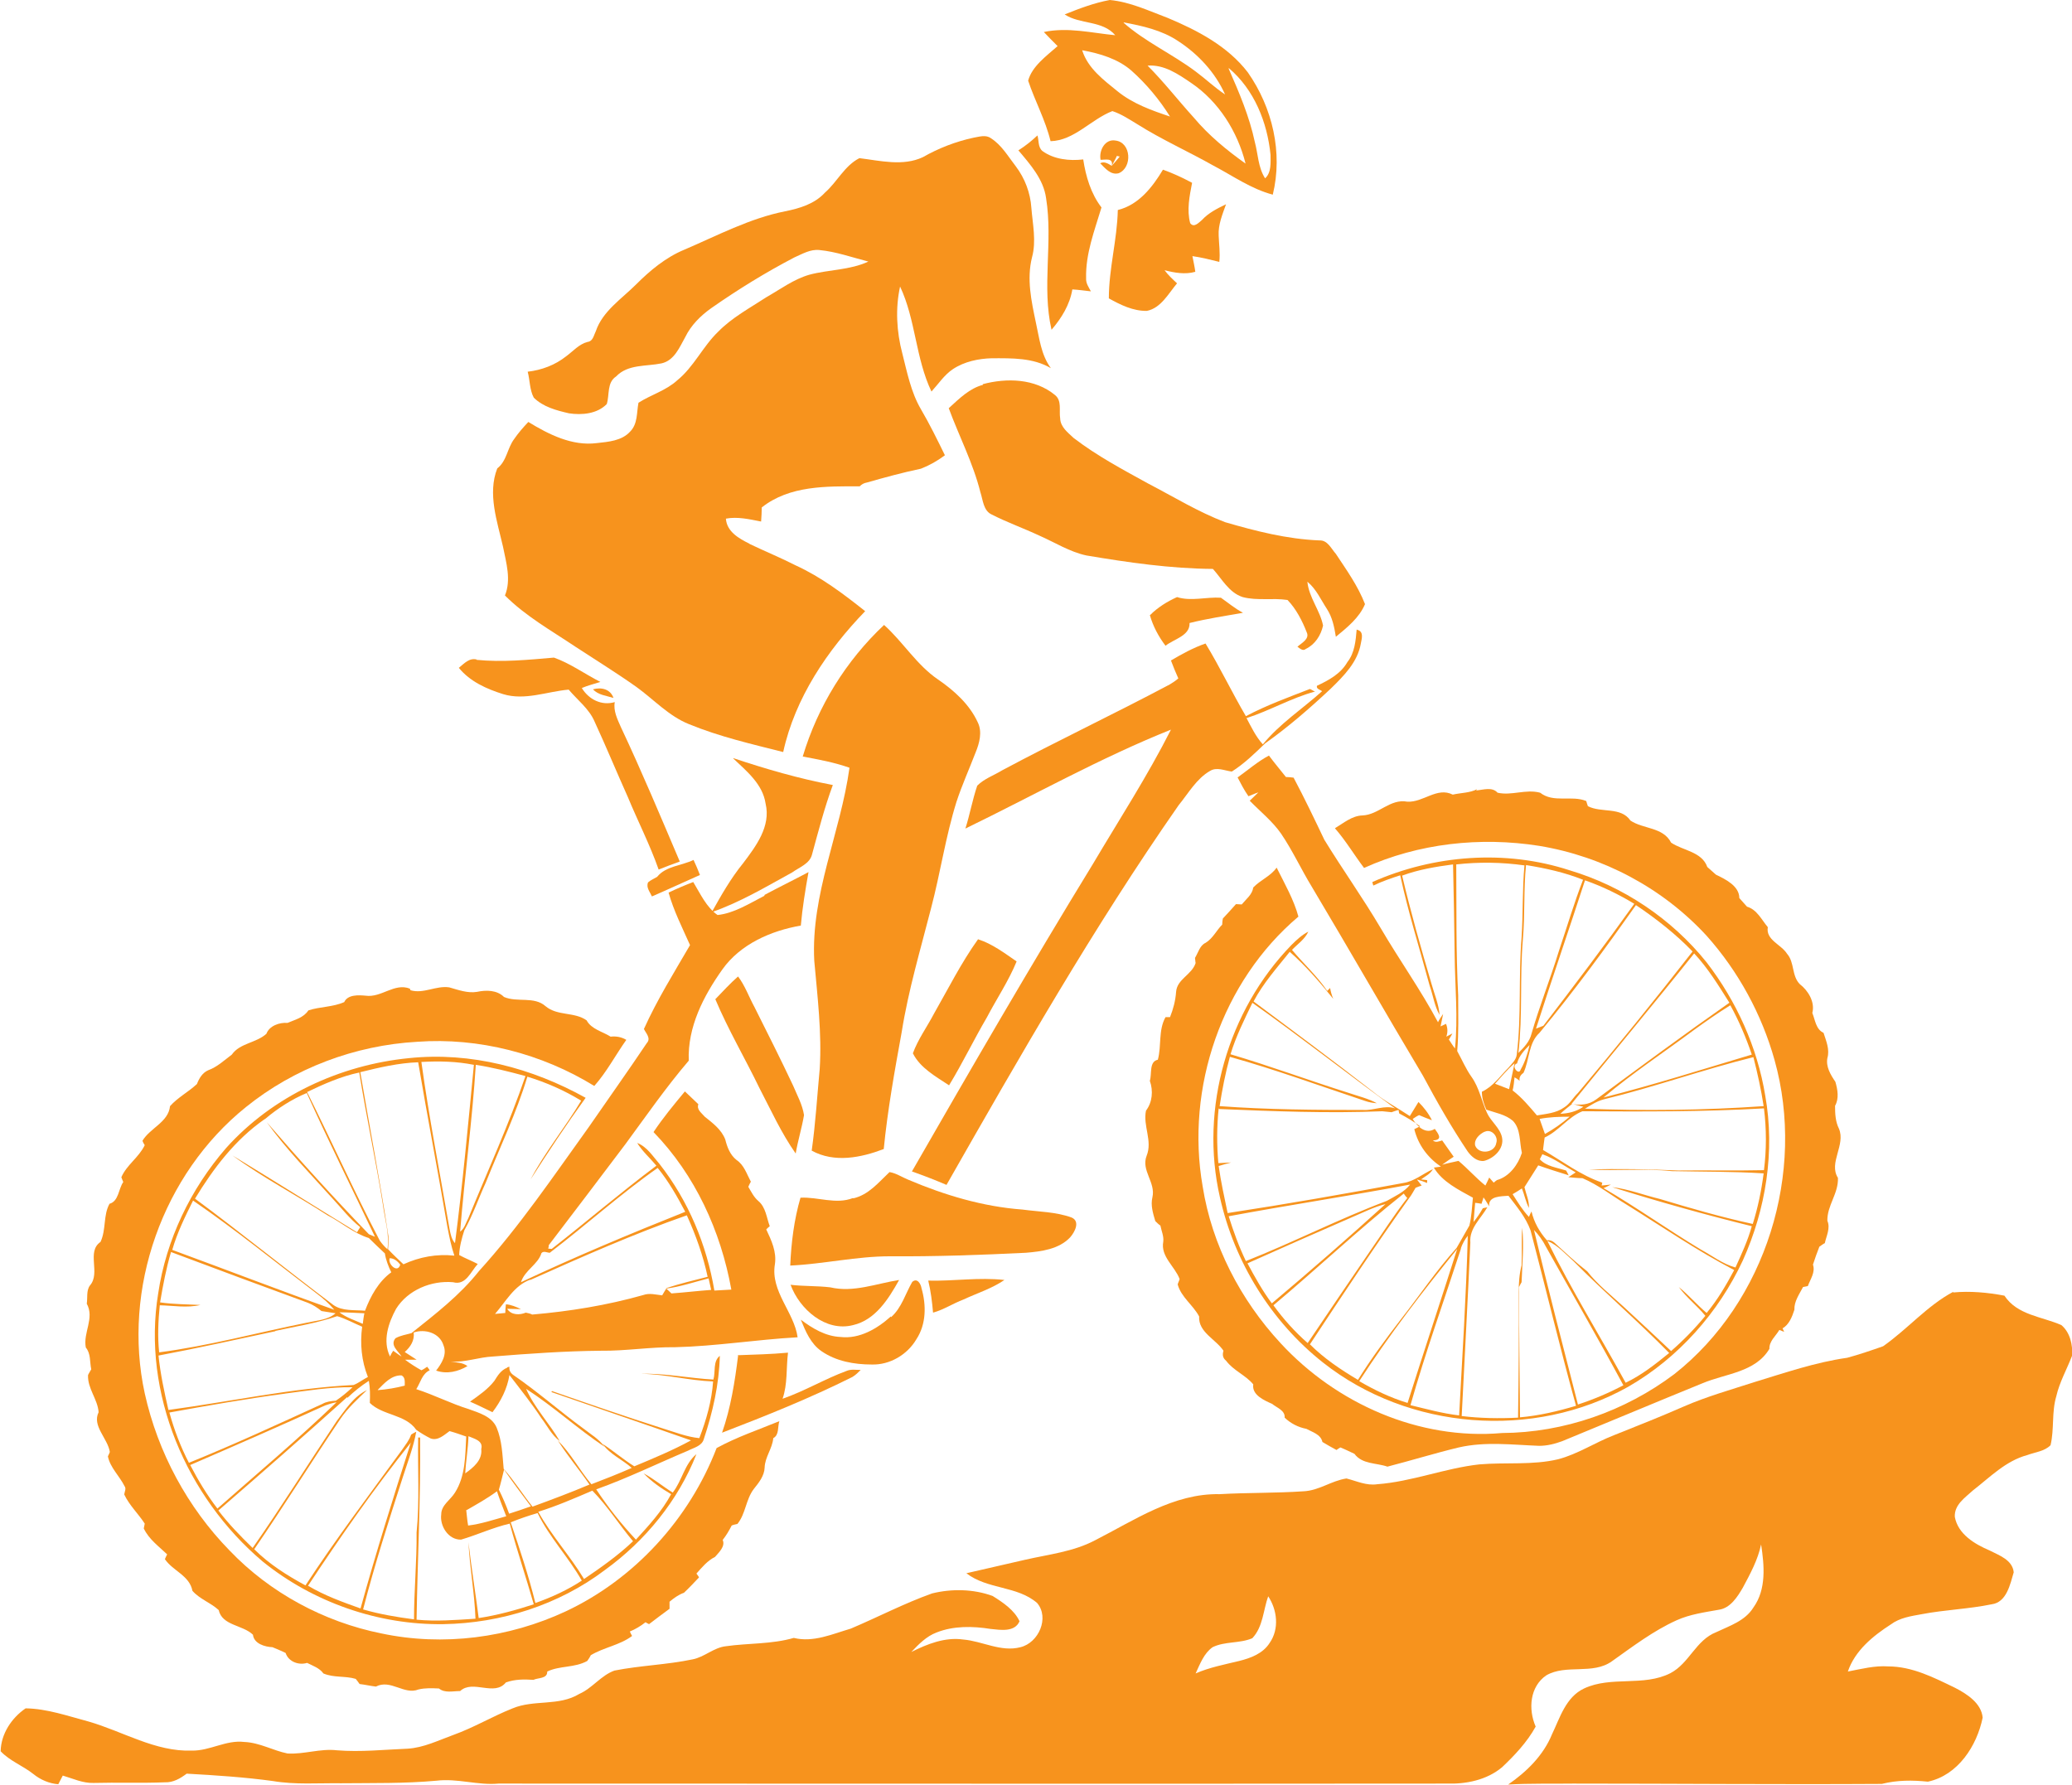 <?xml version="1.0" encoding="UTF-8"?><svg id="Layer_2" xmlns="http://www.w3.org/2000/svg" viewBox="0 0 64.71 55.75"><g id="Layer_1-2"><path d="m38.37,2.14c.33.75.65,1.5.82,2.3.1.37.1.79.32,1.13.2-.18.17-.49.17-.73-.1-1.02-.51-2.04-1.3-2.71Zm-2.53-.09c.51.51.95,1.08,1.44,1.62.47.56,1.03,1.02,1.62,1.44-.25-1-.84-1.94-1.7-2.52-.41-.28-.85-.58-1.36-.54Zm-2.04-.47c.18.56.67.92,1.1,1.27.48.39,1.07.6,1.64.79-.33-.53-.74-1.02-1.2-1.43-.42-.37-.99-.54-1.54-.64Zm1.29-.87c.68.6,1.53.98,2.26,1.53.31.23.59.5.91.71-.31-.69-.84-1.26-1.47-1.67-.51-.34-1.11-.47-1.69-.58Zm-1.84-.26c.45-.18.92-.36,1.41-.45.64.06,1.22.34,1.81.56.93.39,1.87.88,2.5,1.7.77,1.1,1.1,2.51.78,3.82-.68-.18-1.25-.59-1.86-.91-.78-.44-1.61-.81-2.37-1.29-.25-.15-.5-.32-.78-.41-.67.26-1.19.92-1.93.94-.16-.66-.49-1.26-.7-1.89.12-.45.57-.77.92-1.08-.15-.15-.29-.29-.43-.44.75-.16,1.49.03,2.23.1-.4-.47-1.1-.33-1.58-.65Z" style="fill:#f7931d; stroke-width:0px;"/><path d="m23.4,16.98c-.32-.16-.7-.37-.73-.78.36-.07.74.02,1.1.09.01-.15.02-.29.02-.44.87-.69,2.02-.66,3.06-.66.06-.06.12-.1.23-.12.56-.16,1.11-.31,1.68-.43.26-.1.51-.24.75-.42-.24-.49-.48-.98-.75-1.44-.31-.53-.43-1.15-.58-1.74-.18-.68-.22-1.41-.07-2.09.49,1.04.48,2.23.98,3.28.22-.24.4-.52.67-.7.36-.24.81-.33,1.22-.34.62,0,1.28-.02,1.84.31-.31-.42-.36-.94-.47-1.43-.14-.67-.29-1.35-.12-2.03.14-.51.02-1.04-.02-1.55-.03-.46-.2-.92-.49-1.3-.24-.31-.44-.66-.77-.87-.16-.12-.36-.05-.54-.02-.56.12-1.1.33-1.59.61-.62.29-1.33.11-1.98.03-.47.24-.69.74-1.08,1.08-.32.35-.79.49-1.24.58-1.11.22-2.12.76-3.15,1.2-.58.24-1.07.65-1.51,1.09s-1.04.83-1.25,1.45c-.07.14-.09.32-.26.34-.27.07-.45.29-.67.45-.34.27-.76.43-1.2.48.07.26.06.57.19.81.29.29.71.4,1.1.49.4.06.88.02,1.18-.29.09-.29,0-.67.29-.86.37-.39.94-.31,1.42-.41.4-.09.56-.5.74-.82.18-.37.48-.67.82-.91.83-.58,1.69-1.11,2.59-1.58.25-.11.5-.26.78-.23.52.05,1.02.23,1.53.36-.58.27-1.24.25-1.84.41-.49.14-.9.45-1.34.7-.52.34-1.08.64-1.51,1.08-.48.46-.76,1.1-1.28,1.52-.35.32-.82.45-1.21.7-.06.31-.02.66-.26.9-.26.29-.68.32-1.04.36-.77.1-1.5-.27-2.14-.66-.16.17-.31.34-.44.53-.22.29-.23.69-.53.92-.31.79,0,1.66.18,2.45.1.5.26,1.03.06,1.52.65.65,1.44,1.09,2.2,1.6.64.42,1.29.82,1.91,1.26.54.39,1.01.91,1.64,1.16.95.39,1.95.62,2.94.87.37-1.69,1.38-3.18,2.56-4.4-.68-.54-1.38-1.07-2.17-1.43-.47-.24-.96-.44-1.44-.67Z" style="fill:#f7931d; stroke-width:0px;"/><path d="m31.8,4.7c.22-.14.41-.29.6-.47.05.16.01.37.16.49.36.26.84.31,1.27.26.08.53.24,1.07.57,1.5-.22.73-.5,1.45-.48,2.21-.01.16.08.28.15.41-.19-.02-.39-.05-.58-.06-.08.48-.34.9-.65,1.26-.31-1.35.05-2.74-.17-4.11-.08-.59-.49-1.05-.87-1.5Z" style="fill:#f7931d; stroke-width:0px;"/><path d="m34.37,4.98c-.05-.28.14-.65.47-.59.49.06.53.84.1,1.02-.25.07-.43-.16-.58-.31.12-.07.25.01.36.08.08-.09.17-.19.25-.29l-.09-.02c-.03.08-.12.23-.16.31.06-.27-.22-.18-.35-.19Z" style="fill:#f7931d; stroke-width:0px;"/><path d="m36.32,5.3c.31.11.61.25.91.41-.08.41-.17.85-.06,1.26.12.16.27-.02.37-.1.2-.22.48-.36.75-.49-.11.31-.25.64-.23.98.01.27.05.54.02.82-.28-.07-.56-.14-.84-.18.03.16.07.33.09.49-.32.09-.65.03-.96-.05.11.15.25.28.39.41-.27.32-.5.77-.94.86-.43.01-.83-.19-1.19-.39,0-.93.26-1.83.28-2.76.65-.16,1.08-.71,1.41-1.26Z" style="fill:#f7931d; stroke-width:0px;"/><path d="m30.69,12c.75-.2,1.63-.18,2.26.34.22.18.12.48.16.73.01.27.24.44.42.61.73.56,1.54.99,2.34,1.43.79.41,1.55.88,2.39,1.2.96.28,1.94.53,2.95.57.25-.01.36.25.51.42.33.5.69,1,.91,1.57-.18.43-.56.73-.91,1.02-.05-.31-.11-.61-.28-.87-.19-.29-.33-.62-.61-.85.05.5.4.9.49,1.37-.07.31-.25.59-.54.73-.09.08-.19-.02-.26-.07.12-.11.39-.24.29-.45-.14-.36-.33-.73-.6-1.01-.47-.07-.94.03-1.4-.09-.43-.14-.65-.57-.93-.88-1.33-.01-2.64-.2-3.95-.42-.52-.11-.99-.41-1.47-.62-.49-.23-1-.41-1.49-.66-.26-.12-.27-.45-.35-.69-.23-.92-.67-1.76-.99-2.63.34-.31.65-.62,1.07-.73Z" style="fill:#f7931d; stroke-width:0px;"/><path d="m35.92,19.21c.24-.24.53-.42.84-.56.44.14.91-.01,1.37.02.23.16.44.34.69.47-.56.1-1.11.18-1.67.32.02.4-.49.5-.75.71-.22-.29-.39-.61-.49-.96Z" style="fill:#f7931d; stroke-width:0px;"/><path d="m25.07,23.63c.47-1.57,1.35-2.99,2.54-4.11.59.53,1.02,1.25,1.68,1.7.51.35.99.78,1.25,1.35.14.29.05.64-.07.93-.2.52-.43,1.03-.6,1.55-.34,1.09-.5,2.21-.79,3.31-.33,1.29-.71,2.56-.92,3.88-.22,1.21-.44,2.43-.56,3.65-.71.27-1.54.44-2.25.05.12-.85.17-1.7.25-2.55.07-1.12-.07-2.26-.17-3.38-.11-2.08.82-4,1.1-6.03-.48-.17-.98-.26-1.46-.35Z" style="fill:#f7931d; stroke-width:0px;"/><path d="m42.38,19.67c.22.05.15.27.12.43-.1.58-.53,1.01-.94,1.41-.65.61-1.33,1.2-2.05,1.71-.33.32-.66.64-1.04.88-.23-.03-.47-.15-.68-.02-.42.24-.67.69-.98,1.07-2.65,3.8-4.96,7.84-7.25,11.86-.35-.15-.71-.29-1.08-.42,1.85-3.22,3.71-6.43,5.65-9.6.83-1.4,1.7-2.74,2.44-4.2-2.2.88-4.28,2.05-6.42,3.09.14-.44.22-.9.37-1.34.22-.22.52-.32.78-.48,1.72-.92,3.5-1.76,5.23-2.68.1-.06.19-.12.27-.19-.08-.18-.16-.37-.23-.56.34-.2.7-.4,1.08-.53.45.74.82,1.52,1.26,2.27.64-.34,1.33-.59,2-.85.05.02.12.07.16.08-.74.2-1.42.6-2.14.83.15.28.29.58.51.82.53-.65,1.24-1.11,1.85-1.66-.06-.05-.19-.07-.16-.17.36-.17.74-.37.95-.74.23-.29.26-.67.29-1.02Z" style="fill:#f7931d; stroke-width:0px;"/><path d="m14.88,20.61c.81.08,1.61,0,2.42-.07.51.18.96.51,1.45.76-.19.06-.39.11-.58.19.22.36.62.56,1.03.44-.05.27.08.53.19.78.65,1.38,1.24,2.79,1.84,4.2-.22.08-.44.16-.66.25-.27-.77-.65-1.51-.96-2.26-.35-.78-.68-1.58-1.04-2.36-.17-.4-.53-.67-.81-1-.68.06-1.37.35-2.05.14-.51-.16-1.03-.39-1.38-.82.17-.14.33-.32.56-.26Z" style="fill:#f7931d; stroke-width:0px;"/><path d="m18.52,21.53c.26-.07.54-.01.64.27-.22-.07-.48-.09-.64-.27Z" style="fill:#f7931d; stroke-width:0px;"/><path d="m42.45,43.14c.48.28.98.52,1.51.68.51-1.61,1.04-3.21,1.55-4.81-1.08,1.33-2.13,2.69-3.06,4.13Zm5.88-4.37c.74,1.51,1.63,2.94,2.44,4.42.5-.24.93-.58,1.36-.93-.96-.98-2.01-1.88-2.98-2.86-.26-.23-.49-.5-.82-.64Zm-2.7.22c-.53,1.63-1.11,3.24-1.58,4.9.5.12,1,.26,1.52.32.1-1.87.22-3.74.27-5.61-.09.11-.17.25-.22.4Zm2.27-.6c.44,1.83.91,3.65,1.38,5.48.49-.16.96-.36,1.42-.6-.78-1.45-1.61-2.88-2.42-4.33-.1-.2-.24-.39-.39-.54Zm-5.7-.36c-1.08.47-2.17.95-3.24,1.43.23.43.47.86.76,1.25,1.2-1.01,2.38-2.04,3.55-3.1-.37.09-.71.27-1.07.42Zm4.31-.35c-.06-.09-.11-.19-.18-.28-.01.06-.05.15-.06.2-.06-.01-.16-.03-.2-.03-.02.19-.03.4-.05.6.11-.14.2-.27.29-.43.03-.01.1-.02.14-.03-.2.35-.57.66-.53,1.1-.08,1.8-.18,3.62-.27,5.42.58.07,1.17.08,1.76.05.02-1.3.03-2.61.02-3.92,0-.28.02-.57.09-.84.02-.39-.01-.78.02-1.17.06.57,0,1.13-.02,1.7-.02.03-.06.11-.08.15,0,1.36.02,2.71.03,4.07.59-.05,1.18-.19,1.75-.36-.5-1.81-.94-3.65-1.42-5.48-.15-.41-.43-.74-.69-1.08-.22.02-.65,0-.6.34Zm-2.68-.39c-1.4,1.11-2.7,2.34-4.06,3.48.31.43.67.83,1.07,1.18.64-.95,1.29-1.91,1.94-2.86.39-.56.75-1.13,1.17-1.67-.03-.03-.08-.09-.11-.14Zm-5.46.69c.15.48.32.95.54,1.41,1.49-.59,2.91-1.32,4.4-1.88.26-.15.54-.27.73-.51-1.88.35-3.79.64-5.67.99Zm9.8-1.93l-.08.16c.2.22.53.26.82.35.02.03.06.11.08.15-.32-.1-.64-.2-.95-.31-.14.23-.29.45-.43.68.05.22.15.42.14.65-.1-.19-.14-.41-.22-.61-.07.05-.22.14-.29.18.16.25.31.5.51.71.02-.05.06-.14.08-.17.08.34.25.64.48.9.09-.01.16.01.23.07.34.31.67.62,1.03.9.32.41.74.74,1.12,1.09.5.46,1,.93,1.5,1.4.39-.34.74-.7,1.07-1.1-.26-.32-.59-.57-.83-.9.31.25.57.56.87.81.34-.41.61-.87.86-1.34-1.17-.61-2.26-1.36-3.37-2.05-.45-.27-.87-.61-1.37-.82-.15,0-.29-.02-.44-.03.08-.05.15-.1.23-.15-.34-.19-.66-.43-1.02-.56Zm-1.81-.7c-.16.08-.33.24-.29.43.11.29.61.24.66-.08.07-.2-.15-.45-.36-.35Zm1.72-.41c.06.16.11.32.17.48.27-.15.53-.33.77-.54-.32,0-.64.01-.94.07Zm1.34-.23c-.45.18-.74.62-1.18.82-.02.12-.03.25-.05.39.61.35,1.17.79,1.85,1.02l-.02.09c.07-.01.23-.02.29-.03-.06.03-.17.09-.23.11,1.03.6,2.01,1.3,3.04,1.92.35.19.68.45,1.08.56.19-.42.39-.85.51-1.29-1.46-.36-2.93-.77-4.36-1.22.51.06.99.25,1.49.37.96.29,1.93.57,2.9.78.16-.51.27-1.04.34-1.58-.95-.06-1.92-.05-2.87-.07-.86-.09-1.72,0-2.59-.05.93-.03,1.86-.01,2.79.03.9-.01,1.78.01,2.68-.01.08-.64.08-1.28,0-1.93-1.91.11-3.8.1-5.68.09Zm-11.36-.09c-.06.57-.06,1.15-.01,1.71.14-.01.26-.01.4-.02-.12.03-.26.07-.39.11.07.5.18.99.28,1.47,1.84-.28,3.66-.6,5.49-.94.34-.05.61-.29.92-.43-.08.15-.24.22-.37.32l.19.02v.09c-.07-.03-.24-.09-.32-.11l.15.19s-.15.05-.19.07c-.07.11-.12.22-.2.32-1.07,1.5-2.09,3.04-3.1,4.57.44.44.96.79,1.5,1.11.41-.66.87-1.28,1.34-1.89.58-.74,1.11-1.53,1.74-2.23.14-.24.27-.47.4-.7.07-.28.08-.58.11-.87-.45-.25-.95-.49-1.22-.94l.22-.03c-.41-.28-.71-.68-.83-1.17l.18-.09c-.2-.15-.42-.28-.65-.4-.01-.03-.02-.09-.02-.11-.06.01-.16.05-.22.07-.07-.01-.22-.02-.29-.03-1.7.07-3.4,0-5.09-.07Zm10.66.17c.26-.01.51-.07.73-.22-.09-.02-.26-.07-.35-.09-.12.1-.26.2-.37.31Zm-2.03-.94c.15.06.29.11.44.17.06-.27.11-.53.17-.81-.22.19-.41.42-.61.64Zm3.39.49c-.22.06-.4.18-.58.29,1.86.07,3.72.05,5.58-.08-.08-.52-.19-1.02-.32-1.53-1.58.39-3.11.94-4.68,1.32Zm-2.69-1.13c-.23.07.05.4.1.2.14-.24.22-.51.28-.77-.16.16-.33.34-.39.57Zm5.53-1.05c-.94.7-1.94,1.36-2.84,2.12,1.55-.39,3.09-.88,4.63-1.34-.18-.53-.4-1.05-.67-1.54-.39.24-.76.5-1.12.76Zm-13.81-.83c-.25.52-.51,1.04-.68,1.6,1.25.37,2.46.82,3.7,1.21.29.1.6.17.87.32-.12-.01-.25-.03-.36-.07-1.41-.47-2.8-.98-4.23-1.38-.14.51-.24,1.02-.32,1.54,1.5.11,2.99.12,4.49.12.33.02.66-.16.99-.05-1.5-1.09-2.95-2.23-4.46-3.3Zm13.8-1.55c-1.26,1.58-2.56,3.13-3.83,4.7.27.05.54.03.77-.14,1.38-1.02,2.76-2.04,4.16-3.02-.34-.54-.67-1.08-1.1-1.54Zm-1.81-1.52c-.96,1.36-1.95,2.71-3.02,4-.35.32-.31.84-.5,1.25-.1.07-.14.15-.12.25-.06-.05-.1-.08-.16-.11-.01.1-.03.31-.06.41.29.22.53.51.76.78.29-.05.6-.07.85-.25.18-.11.28-.31.43-.45,1.22-1.45,2.42-2.93,3.58-4.42-.52-.54-1.13-1.02-1.77-1.45Zm-1.6-.76c-.5,1.54-1.03,3.07-1.53,4.63.06-.02.17-.07.23-.09.96-1.25,1.92-2.52,2.84-3.81-.48-.29-.99-.54-1.53-.73Zm-1.84-.49c-.08.77-.03,1.55-.1,2.34-.1,1.18,0,2.36-.14,3.54.17-.17.35-.35.41-.6.25-.87.59-1.72.86-2.6.25-.74.47-1.49.75-2.21-.57-.23-1.17-.36-1.78-.46Zm-8.99-2.74c.32-.23.62-.49.96-.67.17.23.35.44.53.67.06,0,.18.01.24.02.34.64.65,1.29.96,1.94.57.93,1.2,1.81,1.76,2.76.58.99,1.25,1.93,1.79,2.94.03-.07.11-.19.16-.26-.02.1-.06.29-.08.39l.17-.08c.05.12.06.26.01.4l.19-.1s-.08.15-.11.19c.06.09.12.19.19.28.1-.96,0-1.94-.01-2.91-.01-.94-.03-1.89-.05-2.84-.53.07-1.08.16-1.59.35.27,1.15.59,2.27.92,3.39.09.32.22.62.25.96-.16-.27-.2-.6-.31-.91-.31-1.15-.67-2.29-.92-3.45-.28.09-.57.19-.84.32-.01-.03-.03-.09-.03-.11,1.92-.85,4.15-1.02,6.15-.37,1.68.5,3.2,1.52,4.29,2.88.93,1.21,1.58,2.64,1.83,4.16.31,1.74.02,3.55-.7,5.15-.76,1.63-2.01,3.04-3.57,3.94-2.96,1.67-6.87,1.36-9.54-.75-1.62-1.28-2.77-3.14-3.22-5.16-.64-2.78.25-5.84,2.23-7.88.16-.16.33-.32.53-.42-.11.24-.34.39-.51.57.36.43.78.81,1.1,1.28l.09-.09c.02.11.05.23.1.34-.42-.52-.86-1.03-1.36-1.47-.4.5-.83.98-1.13,1.55,1.25.93,2.5,1.86,3.72,2.81.35.29.77.51,1.16.77.09-.15.18-.29.27-.44.17.17.31.35.42.57-.14-.05-.26-.1-.4-.16-.07.03-.14.08-.2.12.14.24.41.49.69.31.08.12.29.35-.06.36.09.08.19.03.29,0,.12.17.24.34.36.51-.12.08-.24.16-.36.25.17-.05.34-.08.51-.12.29.24.54.53.84.77.03-.06.09-.18.12-.25.03.03.1.12.14.16.02-.02.07-.06.1-.08.39-.11.66-.48.78-.85-.08-.34-.03-.74-.28-1-.23-.2-.54-.25-.83-.35-.08-.18-.14-.36-.14-.56.35-.16.57-.49.83-.75.1-.12.24-.24.26-.41.15-1.21.05-2.44.15-3.66.05-.75.02-1.5.09-2.25-.7-.1-1.43-.11-2.13-.03.01,1.36-.01,2.73.06,4.09,0,.58.02,1.16-.03,1.74.15.27.27.56.45.81.24.34.31.75.48,1.12.12.27.41.47.47.77.07.35-.25.65-.56.73-.22.03-.4-.14-.51-.29-.51-.76-.96-1.55-1.4-2.37-1.17-1.96-2.3-3.94-3.47-5.9-.33-.54-.6-1.13-.96-1.66-.27-.39-.65-.69-.98-1.03.09-.09.18-.17.27-.26-.1.03-.2.08-.31.12-.14-.2-.24-.4-.34-.59Z" style="fill:#f7931d; stroke-width:0px;"/><path d="m22.9,23.68c1.02.34,2.05.64,3.11.84-.26.7-.45,1.44-.65,2.17-.07.29-.4.4-.62.56-.82.45-1.62.93-2.51,1.24.29-.52.59-1.05.98-1.53.4-.53.87-1.15.7-1.86-.09-.61-.59-1.01-1.01-1.41Z" style="fill:#f7931d; stroke-width:0px;"/><path d="m46.1,24.69c.23-.02.5-.12.67.07.44.1.88-.12,1.33,0,.42.33.98.07,1.44.26.01.03.03.11.05.16.42.22,1.03.01,1.33.45.4.27,1.02.2,1.27.69.37.25.96.28,1.13.76.09.08.18.16.27.24.29.14.73.35.73.73.08.09.16.18.24.27.31.09.45.4.65.64-.07.4.42.54.6.83.24.27.14.69.4.95.26.2.48.56.39.9.09.22.11.51.35.62.08.25.2.52.12.79-.05.27.1.52.25.74.07.24.12.52-.01.75,0,.24.01.49.12.71.22.51-.33,1.07-.03,1.54.02.49-.34.86-.33,1.34.1.23-.03.47-.08.7-.05.02-.12.08-.17.11-.07.18-.14.37-.2.56.08.24-.08.45-.16.67-.03.01-.11.02-.15.03-.12.23-.28.45-.27.71-.07.22-.17.47-.37.58l.05.11-.15-.06c-.11.19-.32.35-.31.59-.44.74-1.37.77-2.1,1.08-1.45.59-2.9,1.2-4.36,1.8-.24.09-.48.15-.73.15-.83-.03-1.68-.14-2.51.05-.75.18-1.49.41-2.23.6-.34-.12-.79-.07-1.03-.4-.15-.07-.29-.14-.44-.2-.03.02-.1.06-.12.08-.15-.08-.29-.16-.44-.25-.05-.24-.32-.31-.5-.41-.26-.05-.49-.17-.68-.35.02-.23-.25-.31-.39-.43-.25-.11-.64-.28-.59-.61-.24-.29-.62-.43-.85-.74-.1-.08-.12-.18-.08-.31-.24-.36-.79-.58-.76-1.07-.19-.36-.56-.6-.67-1,.01-.05.05-.12.06-.17-.15-.4-.6-.7-.51-1.17.02-.17-.06-.34-.09-.5-.05-.03-.12-.1-.16-.14-.07-.24-.15-.49-.09-.74.11-.47-.36-.84-.18-1.3.19-.47-.12-.93-.02-1.41.2-.26.23-.62.12-.93.07-.22-.03-.6.25-.66.12-.44.01-.92.24-1.33h.14c.1-.25.17-.51.19-.79.03-.4.49-.53.61-.9-.01-.03-.01-.11-.02-.16.1-.16.15-.39.33-.47.23-.14.34-.39.52-.57,0-.05.01-.15.02-.19.14-.15.27-.29.41-.45.05,0,.14.01.18.01.14-.17.33-.31.36-.53.23-.24.54-.35.73-.62.25.5.54,1.01.68,1.53-2.39,2.02-3.53,5.35-2.99,8.43.29,1.83,1.18,3.54,2.43,4.89,1.74,1.89,4.33,3.04,6.92,2.81,1.93-.01,3.84-.68,5.38-1.84,2.87-2.26,4.11-6.31,3.13-9.81-.4-1.43-1.13-2.77-2.12-3.88-1.37-1.49-3.23-2.48-5.23-2.81-1.84-.29-3.77-.08-5.47.69-.31-.41-.57-.85-.91-1.24.27-.16.53-.39.86-.4.51-.02.86-.53,1.4-.43.5.03.93-.47,1.42-.22.26-.06.53-.05.76-.17Z" style="fill:#f7931d; stroke-width:0px;"/><path d="m20.53,27.38c.27-.33.76-.34,1.13-.52.07.15.14.31.2.47-.5.22-.99.45-1.5.67-.06-.14-.19-.28-.12-.44.08-.07.18-.11.28-.17Z" style="fill:#f7931d; stroke-width:0px;"/><path d="m15.95,47.55c.28.83.56,1.67.77,2.52.51-.18,1.01-.41,1.45-.7-.42-.74-1.01-1.35-1.38-2.11-.28.08-.57.18-.84.29Zm.86-.33c.41.74.99,1.37,1.43,2.1.53-.36,1.07-.74,1.53-1.18-.43-.51-.79-1.09-1.27-1.58-.56.24-1.11.48-1.69.66Zm-2.25-.06c.02.16.03.33.06.49.41-.05.79-.18,1.19-.29-.1-.26-.2-.51-.29-.78-.31.23-.64.41-.95.59Zm1.18-1.25c-.05.2-.1.42-.16.62.12.24.23.5.32.75.23-.07.45-.15.68-.23-.28-.37-.57-.76-.84-1.15Zm-6.12,3.62c.52.31,1.08.51,1.64.71.48-1.74,1.02-3.46,1.57-5.18-1.15,1.44-2.2,2.94-3.21,4.47Zm5.01-4.67c-.01.39-.08.77-.1,1.16.25-.18.54-.41.5-.76.07-.26-.22-.32-.4-.4Zm-4.48-.96c-1.4.64-2.8,1.25-4.21,1.86.25.48.52.93.85,1.36,1.25-1.1,2.52-2.17,3.72-3.32-.12.02-.25.06-.36.1Zm-1.25-.37c-1.2.16-2.4.37-3.61.59.15.54.35,1.07.61,1.57,1.41-.57,2.79-1.21,4.17-1.84.12-.07.27-.09.42-.1.18-.12.36-.27.52-.42-.71-.01-1.42.11-2.12.2Zm1.94.11c-1.33,1.2-2.67,2.37-4.02,3.54.32.42.68.79,1.07,1.17.91-1.3,1.75-2.65,2.63-3.97.27-.35.52-.76.94-.96-.29.28-.6.56-.83.9-.91,1.35-1.77,2.73-2.69,4.07.47.47,1.03.82,1.6,1.13.95-1.45,2-2.84,3.02-4.24.1-.15.22-.29.28-.47.03-.02.11-.07.16-.09-.09.49-.27.95-.42,1.42-.44,1.36-.88,2.73-1.24,4.13.52.15,1.05.24,1.59.31,0-.91.09-1.81.08-2.71.1-.99.03-1.98.05-2.97h.06c.02,1.89-.08,3.8-.11,5.69.61.06,1.22.01,1.84-.03-.03-.81-.18-1.59-.22-2.39.09.79.22,1.58.32,2.37.59-.09,1.17-.25,1.72-.43-.24-.84-.52-1.67-.75-2.52-.52.12-1.01.35-1.52.5-.4.01-.67-.43-.62-.79,0-.29.29-.45.43-.68.33-.52.32-1.16.35-1.75-.17-.06-.34-.12-.52-.17-.17.12-.36.31-.59.23-.16-.08-.31-.17-.45-.27-.34-.49-1.04-.44-1.45-.84.01-.24.01-.47-.03-.69-.25.16-.47.34-.67.53Zm.96-.22c.28-.02.57-.07.84-.14,0-.12.02-.26-.1-.32-.32-.01-.54.25-.74.45Zm-3.2-1.84c-1.21.26-2.43.53-3.65.76.06.58.18,1.13.31,1.7,1.93-.26,3.84-.68,5.78-.78.16-.06.29-.17.45-.25-.2-.5-.25-1.04-.18-1.57-.26-.11-.51-.25-.78-.33-.64.22-1.29.32-1.93.46Zm2-.59c.22.17.49.25.73.36.01-.08.03-.25.05-.33-.26-.01-.52-.03-.77-.03Zm10.2-.75c.06.06.11.1.17.16.41-.03.83-.08,1.24-.11-.02-.09-.06-.27-.08-.36-.44.11-.87.26-1.33.32Zm-8.63-.94c-.07.18.25.49.33.2-.08-.1-.19-.2-.33-.2Zm-6.83-.19c-.15.51-.25,1.03-.34,1.57.42.06.84.06,1.26.08-.42.1-.85.02-1.27.01-.05.49-.07.99-.02,1.47,1.55-.2,3.08-.62,4.63-.93.31-.07.64-.08.88-.29-.15-.02-.29-.05-.44-.07-.12-.1-.27-.2-.43-.26-1.42-.52-2.85-1.05-4.26-1.58Zm11.22.86c-.5.18-.76.68-1.1,1.07.1-.01.22-.02.32-.03,0-.07.01-.2.02-.27.16.01.32.08.47.15-.1,0-.32-.01-.43-.01.12.2.39.2.58.12.05.01.15.03.2.06,1.17-.1,2.34-.29,3.47-.61.19-.07.4-.01.59.01.05-.08.09-.16.14-.23.42-.14.86-.24,1.28-.35-.14-.66-.37-1.3-.65-1.92-1.66.58-3.28,1.3-4.89,2.02Zm-10.53-2.47c-.25.5-.5,1.01-.65,1.54,1.69.62,3.37,1.27,5.06,1.87-.16-.19-.34-.35-.54-.5-1.29-.98-2.54-2-3.87-2.91Zm11.14,1.63c-.08,0-.19-.07-.26.01-.11.36-.52.53-.64.91,1.68-.79,3.4-1.51,5.13-2.2-.25-.48-.52-.95-.86-1.37-1.17.82-2.23,1.78-3.37,2.65Zm-8.91-4.17c-.92.64-1.6,1.54-2.17,2.48,1.46,1.08,2.87,2.23,4.32,3.32.28.2.66.15.99.18.17-.45.42-.91.82-1.2-.09-.18-.17-.39-.2-.59-.17-.16-.34-.32-.5-.48-.48-.15-.86-.49-1.29-.71-.99-.64-2.03-1.18-2.97-1.87,1.3.79,2.6,1.61,3.89,2.4.03-.06.07-.11.1-.16-.33-.26-.59-.6-.87-.9-.7-.78-1.44-1.53-2.05-2.38,1.03,1.19,2.1,2.37,3.19,3.5l.19.08c-.71-1.5-1.45-2.98-2.13-4.49-.46.19-.91.48-1.3.81Zm1.33-.85c.77,1.54,1.47,3.11,2.27,4.64.07.1.15.19.24.27.07-.47-.08-.92-.14-1.38-.22-1.38-.52-2.76-.74-4.14-.57.12-1.11.36-1.63.61Zm5.27-.86c-.11,1.75-.35,3.48-.49,5.22.14-.1.18-.28.26-.43.6-1.47,1.27-2.93,1.78-4.43-.52-.14-1.03-.27-1.55-.35Zm-1.7-.08c.24,1.75.58,3.47.88,5.22.03.15.06.32.17.44.24-1.85.41-3.71.59-5.57-.54-.11-1.1-.12-1.64-.09Zm-1.91.31c.29,1.71.62,3.41.88,5.13.01.14,0,.27-.01.41.15.16.32.32.48.47.5-.23,1.04-.33,1.59-.27-.1-.29-.16-.6-.22-.91-.29-1.71-.62-3.41-.91-5.13-.6.02-1.21.16-1.81.31Zm12.63-5.53c.45-.24.92-.47,1.37-.71-.1.56-.19,1.11-.24,1.67-.93.16-1.89.58-2.45,1.37-.59.83-1.09,1.8-1.05,2.85-.71.83-1.34,1.74-1.98,2.61-.79,1.05-1.59,2.1-2.39,3.15,0,.03-.01.09-.02.11.03,0,.09.01.11.01,1.1-.86,2.15-1.76,3.27-2.6-.2-.24-.44-.45-.6-.71.31.12.49.42.7.66.9,1.15,1.47,2.52,1.71,3.95.18-.01.35-.02.53-.03-.33-1.83-1.13-3.58-2.43-4.92.29-.44.64-.86.98-1.27.14.14.28.26.42.4-.06.17.1.27.2.39.25.2.52.4.64.71.06.24.15.48.35.64.24.16.32.44.45.68-.02.03-.06.11-.08.16.09.15.17.32.31.44.24.2.26.53.36.79-.03.02-.09.08-.11.1.16.34.33.7.27,1.09-.14.85.6,1.49.71,2.28-1.28.07-2.55.28-3.83.31-.77-.01-1.54.12-2.31.11-1.12.01-2.25.09-3.37.18-.45.02-.87.19-1.33.16.18.03.37.02.53.14-.29.17-.64.26-.98.14.17-.22.35-.5.23-.79-.12-.39-.58-.52-.93-.4.03.25-.1.45-.28.61.12.08.25.16.37.24h-.36c.16.12.33.23.51.33.05-.02.14-.08.18-.11.02.02.06.08.08.11-.24.11-.29.39-.42.59.56.18,1.08.45,1.63.62.33.12.73.23.88.58.17.41.18.85.22,1.29.33.37.59.79.9,1.18.6-.22,1.19-.44,1.78-.69-.32-.47-.69-.9-.99-1.38.41.41.68.93,1.05,1.37.42-.16.85-.33,1.26-.51-.29-.26-.68-.42-.91-.75.34.22.65.49.99.7.6-.25,1.2-.5,1.77-.81-1.45-.51-2.9-1-4.36-1.51l.02-.03c1.15.4,2.28.79,3.44,1.16.39.12.76.27,1.16.31.22-.57.39-1.17.43-1.77-.76-.03-1.5-.23-2.25-.24.76-.02,1.51.14,2.26.18.07-.24-.02-.57.2-.74-.02.88-.22,1.76-.5,2.6-.06.22-.32.27-.49.36-.95.4-1.89.86-2.87,1.21.37.56.78,1.08,1.24,1.57.4-.44.81-.88,1.1-1.42-.31-.18-.61-.39-.86-.65.32.17.6.41.91.6.29-.37.37-.9.74-1.2-.57,1.45-1.6,2.71-2.86,3.62-1.44,1.09-3.24,1.66-5.04,1.69-2.03.03-4.07-.68-5.65-1.96-2.38-2.01-3.77-5.26-3.26-8.37.25-1.68,1.01-3.26,2.12-4.54,1.45-1.62,3.56-2.6,5.72-2.81,1.92-.2,3.84.31,5.51,1.24-.6.83-1.17,1.69-1.72,2.55.45-.86,1.08-1.62,1.58-2.46-.52-.32-1.09-.57-1.68-.75-.34,1.13-.86,2.21-1.3,3.31-.23.5-.4,1.01-.67,1.49-.08.25-.15.51-.16.77.18.1.39.18.58.28-.22.24-.37.68-.77.57-.68-.06-1.41.24-1.78.83-.24.44-.43,1-.19,1.49.02-.05.07-.14.1-.18.07.05.19.14.26.18-.1-.17-.37-.35-.19-.57.16-.09.33-.11.5-.16.75-.6,1.51-1.18,2.11-1.94,1.27-1.4,2.33-2.97,3.43-4.5.6-.87,1.22-1.74,1.81-2.62.14-.15-.03-.31-.09-.44.41-.91.94-1.76,1.44-2.62-.24-.54-.51-1.07-.67-1.64.25-.12.51-.23.77-.33.22.36.41.79.76,1.03.5-.05.98-.35,1.46-.6Z" style="fill:#f7931d; stroke-width:0px;"/><path d="m30.55,29.34c.44.14.82.43,1.2.69-.25.61-.62,1.16-.93,1.75-.41.7-.76,1.43-1.18,2.12-.42-.28-.9-.54-1.13-1,.16-.44.44-.82.66-1.24.44-.77.85-1.59,1.38-2.33Z" style="fill:#f7931d; stroke-width:0px;"/><path d="m23.05,30.5c.22.29.34.64.51.95.41.82.82,1.63,1.21,2.46.12.29.29.59.34.92-.07.41-.19.79-.26,1.2-.45-.64-.77-1.35-1.13-2.04-.45-.93-.98-1.83-1.38-2.78.24-.25.47-.5.71-.71Z" style="fill:#f7931d; stroke-width:0px;"/><path d="m12.82,30.93c.41.12.79-.15,1.21-.09.28.08.58.19.87.14.28-.06.62-.06.84.16.42.18.94-.03,1.3.29.37.31.9.17,1.28.44.15.28.5.35.75.51.17-.02.34.01.49.1-.34.48-.61,1-1,1.44-1.64-1.01-3.61-1.52-5.53-1.38-1.94.11-3.84.82-5.35,2.04-2.6,2.09-3.87,5.68-3.16,8.94.41,1.85,1.34,3.57,2.65,4.91,1.26,1.32,2.95,2.23,4.74,2.59,1.93.41,3.98.14,5.76-.69,2.15-1.01,3.86-2.89,4.71-5.1.62-.34,1.3-.57,1.96-.84-.06.18,0,.43-.19.53-.03.33-.26.59-.27.92-.01.26-.18.47-.34.67-.25.33-.25.77-.51,1.09-.05.01-.14.03-.18.05-.08.16-.17.31-.28.45.09.2-.12.39-.24.53-.24.12-.41.33-.58.52.02.03.07.09.08.12-.15.16-.31.33-.47.48-.17.06-.32.17-.45.28v.22c-.22.16-.43.32-.64.48-.03-.01-.09-.05-.11-.06-.15.12-.32.22-.49.29.01.03.05.1.07.14-.39.29-.87.35-1.29.6-.02.05-.08.14-.11.18-.4.22-.85.14-1.25.33.01.23-.29.19-.43.26-.29-.02-.58-.02-.86.08-.36.45-1.03-.1-1.43.27-.23,0-.48.07-.66-.08-.22-.01-.43-.02-.64.03-.45.18-.87-.33-1.33-.09-.17-.02-.34-.06-.51-.08-.03-.05-.09-.12-.12-.16-.33-.1-.68-.03-1.01-.17-.12-.17-.33-.24-.51-.33-.25.08-.58-.03-.67-.31-.14-.07-.27-.12-.41-.18-.24-.01-.58-.11-.61-.39-.32-.31-.96-.28-1.07-.77-.25-.23-.59-.34-.82-.6-.09-.48-.61-.62-.86-.99.01-.03.05-.11.07-.15-.26-.25-.57-.47-.73-.81.01-.03.02-.11.03-.15-.2-.31-.48-.57-.64-.91.01-.09.07-.18.01-.26-.16-.32-.45-.58-.52-.93.01-.03.05-.1.06-.14-.07-.43-.56-.81-.35-1.24-.03-.41-.35-.74-.33-1.16.02-.05.08-.14.1-.18-.05-.23-.01-.49-.17-.68-.09-.47.28-.91.03-1.37.03-.18-.02-.41.1-.57.34-.39-.12-1.05.33-1.36.18-.39.08-.83.28-1.19.29-.08.28-.47.43-.68-.01-.03-.05-.11-.06-.15.17-.39.54-.61.73-1-.02-.03-.06-.1-.07-.14.24-.4.81-.58.86-1.08.24-.27.57-.44.84-.69.07-.18.17-.35.35-.43.28-.1.5-.31.74-.49.25-.36.76-.36,1.08-.65.09-.25.41-.36.66-.34.23-.1.5-.16.65-.39.36-.12.76-.1,1.12-.26.11-.24.45-.22.67-.2.49.07.9-.41,1.38-.22Z" style="fill:#f7931d; stroke-width:0px;"/><path d="m26.65,37.43c.48-.11.79-.5,1.13-.82.2.03.39.16.59.24,1.13.48,2.33.84,3.56.93.51.07,1.05.07,1.54.25.27.12.1.45-.05.62-.35.37-.9.44-1.38.48-1.42.07-2.84.12-4.25.11-1.04,0-2.06.24-3.11.29.03-.71.12-1.44.32-2.12.54-.03,1.11.22,1.64.01Z" style="fill:#f7931d; stroke-width:0px;"/><path d="m28.99,40c.79.02,1.59-.11,2.38-.02-.4.27-.85.41-1.28.61-.32.12-.62.32-.95.41-.03-.34-.07-.67-.15-1Z" style="fill:#f7931d; stroke-width:0px;"/><path d="m25.93,40.21c.73.17,1.44-.12,2.15-.23-.33.59-.74,1.25-1.44,1.41-.86.22-1.67-.5-1.95-1.26.41.05.83.03,1.24.08Z" style="fill:#f7931d; stroke-width:0px;"/><path d="m27.83,41.14c.33-.29.45-.74.66-1.1.16-.14.27.07.29.2.15.52.15,1.12-.16,1.59-.28.48-.83.81-1.4.79-.54,0-1.11-.1-1.57-.42-.33-.23-.49-.61-.64-.98.36.27.77.52,1.24.54.59.07,1.15-.26,1.57-.64Z" style="fill:#f7931d; stroke-width:0px;"/><path d="m39.61,49.85c-.16.44-.16.96-.5,1.32-.4.17-.85.09-1.24.28-.27.19-.39.52-.53.82.43-.19.91-.28,1.36-.39.36-.09.74-.23.95-.56.31-.44.24-1.04-.05-1.47Zm21.39-9.48c.52-.05,1.08,0,1.6.1.4.61,1.17.65,1.78.92.27.23.36.62.33.96-.16.42-.39.82-.49,1.26-.15.5-.06,1.03-.18,1.53-.18.19-.49.22-.73.31-.67.18-1.16.69-1.69,1.1-.25.23-.59.45-.57.83.1.54.62.85,1.09,1.05.29.15.71.29.75.68-.11.37-.22.94-.69,1-.73.15-1.46.17-2.19.31-.33.06-.68.11-.96.32-.56.36-1.12.82-1.34,1.47.42-.08.84-.19,1.26-.16.75,0,1.43.35,2.09.67.37.19.82.48.86.93-.18.88-.77,1.8-1.71,2-.49-.05-.96-.05-1.44.07-3.21.02-6.43-.01-9.64-.01-.68.01-1.35-.01-2.03.03.58-.4,1.1-.91,1.37-1.57.25-.52.43-1.16,1-1.43.85-.4,1.86-.05,2.7-.48.59-.31.79-1.03,1.43-1.28.42-.2.9-.35,1.16-.77.41-.57.34-1.32.24-1.97-.1.48-.34.92-.57,1.35-.17.29-.39.64-.75.69-.44.08-.9.14-1.32.33-.73.33-1.37.82-2.02,1.28-.6.43-1.43.08-2.05.44-.51.35-.57,1.05-.33,1.6-.27.49-.66.9-1.05,1.27-.48.4-1.12.53-1.74.51-9.87.01-19.73,0-29.6,0-.65.06-1.28-.17-1.94-.09-.99.09-1.98.07-2.98.08-.71-.01-1.43.05-2.13-.07-.88-.12-1.79-.18-2.69-.23-.2.15-.42.28-.68.27-.74.03-1.49,0-2.23.02-.34.01-.65-.14-.96-.23-.05.09-.09.18-.14.27-.28-.02-.56-.14-.78-.32-.33-.26-.74-.41-1.02-.71.01-.54.34-1.04.78-1.34.67.01,1.32.24,1.96.41,1.08.31,2.09.95,3.23.91.57.01,1.07-.34,1.64-.27.48.02.9.27,1.35.36.52.03,1.02-.16,1.54-.1.74.06,1.47-.02,2.21-.05.5-.03.96-.26,1.43-.43.64-.23,1.22-.58,1.85-.83.67-.28,1.44-.06,2.08-.45.41-.18.68-.58,1.1-.73.81-.16,1.63-.18,2.44-.35.37-.07.66-.37,1.04-.41.7-.1,1.43-.06,2.12-.26.61.15,1.2-.12,1.78-.29.85-.36,1.67-.79,2.54-1.1.61-.15,1.29-.14,1.89.08.32.2.68.44.84.79-.15.35-.6.27-.9.24-.56-.09-1.16-.1-1.69.11-.32.12-.56.37-.79.61.5-.25,1.05-.47,1.62-.39.6.05,1.18.4,1.79.24.57-.14.91-.92.52-1.38-.62-.54-1.55-.42-2.21-.93.61-.14,1.21-.28,1.83-.42.74-.17,1.51-.25,2.19-.61,1.22-.62,2.45-1.47,3.89-1.44.87-.05,1.75-.03,2.62-.09.48-.02.87-.33,1.34-.4.32.08.62.23.96.18,1.08-.08,2.11-.5,3.19-.62.82-.07,1.66.03,2.46-.16.61-.16,1.15-.52,1.74-.75.73-.29,1.46-.58,2.19-.9.71-.31,1.46-.52,2.2-.76.95-.29,1.91-.62,2.9-.76.37-.1.75-.23,1.12-.36.77-.54,1.38-1.27,2.19-1.7Z" style="fill:#f7931d; stroke-width:0px;"/><path d="m23.04,42.33c.52-.02,1.04-.03,1.57-.08-.06.49-.01.98-.17,1.44.69-.24,1.32-.62,2-.87.14-.06.29-.03.44-.03-.08.08-.16.16-.26.22-1.32.66-2.69,1.21-4.07,1.74.27-.77.4-1.59.5-2.4Z" style="fill:#f7931d; stroke-width:0px;"/><path d="m15.84,42.71s.05-.02.07-.02c-.01.1.02.18.11.25.76.52,1.45,1.13,2.2,1.68.23.18.49.33.66.57-.85-.57-1.6-1.26-2.45-1.81.26.59.73,1.08,1.05,1.63-.25-.18-.39-.48-.57-.71-.31-.47-.66-.91-1-1.35-.07.43-.27.82-.53,1.16-.23-.11-.47-.23-.7-.33.27-.19.56-.39.76-.65.1-.16.2-.33.4-.41Z" style="fill:#f7931d; stroke-width:0px;"/></g></svg>